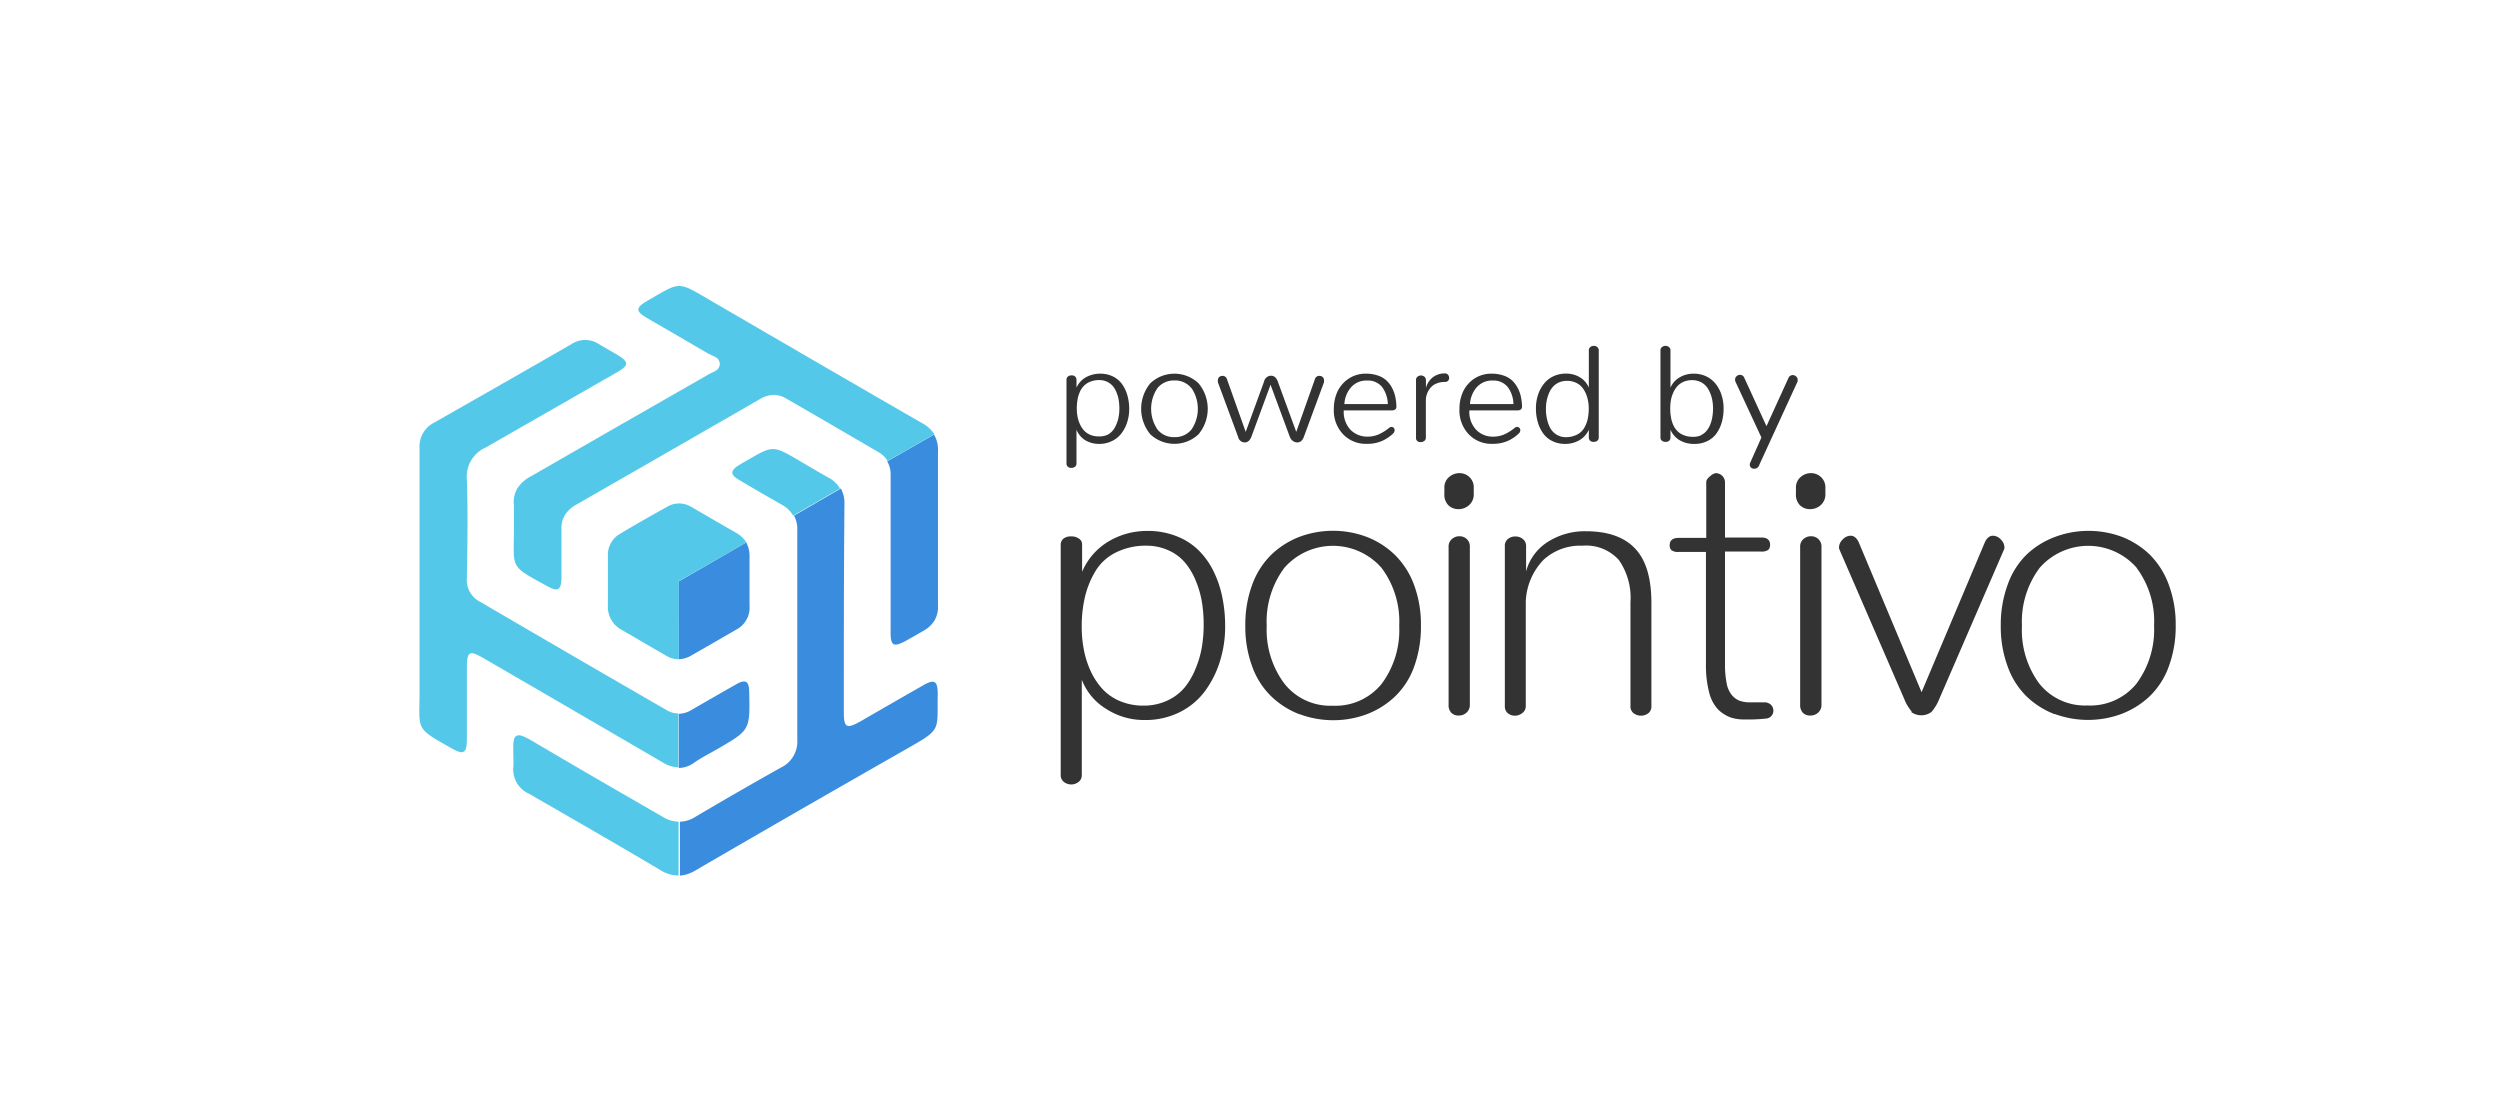 <svg xmlns="http://www.w3.org/2000/svg" viewBox="0 0 320 140"><defs><style>.a{fill:#333;}.b{fill:#3a8dde;}.c{fill:#54c8e8;}</style></defs><title>pointivo-logo_powered-by</title><path class="a" d="M136.71,59.76a.52.52,0,0,1-.2-.43V48.62a.53.53,0,0,1,.19-.43.72.72,0,0,1,.44-.14.62.62,0,0,1,.5.17.57.57,0,0,1,.15.4v1A2.88,2.88,0,0,1,139,48.29a3.7,3.7,0,0,1,1.82-.46,3.63,3.63,0,0,1,1.64.36,3.14,3.14,0,0,1,1.18,1,4.54,4.54,0,0,1,.67,1.44,6.35,6.35,0,0,1,.23,1.73,5.47,5.47,0,0,1-.26,1.68,4.47,4.47,0,0,1-.72,1.41,3.37,3.37,0,0,1-1.22,1,3.62,3.62,0,0,1-1.66.37,3.44,3.44,0,0,1-1.77-.47A2.82,2.82,0,0,1,137.79,55v4.31a.51.51,0,0,1-.19.43.72.72,0,0,1-.45.15A.67.67,0,0,1,136.71,59.76Zm5.14-4.15a2.34,2.34,0,0,0,.84-.87,4.66,4.66,0,0,0,.45-1.16,5.91,5.91,0,0,0,.14-1.28,8,8,0,0,0-.07-1,4.24,4.24,0,0,0-.27-1,3.37,3.37,0,0,0-.46-.84,2.28,2.28,0,0,0-.74-.58,2.33,2.33,0,0,0-1-.23,3,3,0,0,0-1.16.2,2.24,2.24,0,0,0-.83.53,2.61,2.61,0,0,0-.54.81,3.76,3.76,0,0,0-.29,1,6.6,6.6,0,0,0-.09,1.12,5.87,5.87,0,0,0,.09,1,4.09,4.09,0,0,0,.32,1,3.07,3.07,0,0,0,.53.81,2.4,2.4,0,0,0,.79.54,2.69,2.69,0,0,0,1.05.2A2.52,2.52,0,0,0,141.85,55.61Z"/><path class="a" d="M147.25,55.6a5.13,5.13,0,0,1,0-6.55,4.49,4.49,0,0,1,6.15,0,5.1,5.1,0,0,1,0,6.55,4.51,4.51,0,0,1-6.15,0Zm5.26-5.9a2.64,2.64,0,0,0-2.19-1,2.67,2.67,0,0,0-2.18,1,4.73,4.73,0,0,0,0,5.25,2.63,2.63,0,0,0,2.17,1,2.68,2.68,0,0,0,2.22-1,4.73,4.73,0,0,0,0-5.25Z"/><path class="a" d="M165.08,55.87l-2.45-6.62-2.44,6.62c-.19.51-.48.76-.87.76a.88.88,0,0,1-.84-.7l-2.59-7a.63.63,0,0,1,0-.26.55.55,0,0,1,.17-.41.64.64,0,0,1,.42-.15.57.57,0,0,1,.57.42l2.4,6.75,2.35-6.44a.93.93,0,0,1,.88-.75c.41,0,.7.25.88.75l2.36,6.44,2.39-6.75a.57.57,0,0,1,.58-.42.63.63,0,0,1,.41.15.55.55,0,0,1,.17.41.85.85,0,0,1,0,.26l-2.58,7c-.18.47-.46.7-.84.7S165.26,56.38,165.08,55.87Z"/><path class="a" d="M174.92,56.81a4,4,0,0,1-3-1.22,4.42,4.42,0,0,1-1.19-3.24,5.28,5.28,0,0,1,.47-2.24,4.08,4.08,0,0,1,1.44-1.65,3.91,3.91,0,0,1,2.22-.63,4.55,4.55,0,0,1,1.48.23,3,3,0,0,1,1.09.61,3.43,3.43,0,0,1,.73.94,4.31,4.31,0,0,1,.43,1.15,6.64,6.64,0,0,1,.15,1.31.45.45,0,0,1-.14.33.66.66,0,0,1-.42.13H172a3.38,3.38,0,0,0,.84,2.46,3,3,0,0,0,2.12.9,3.62,3.62,0,0,0,1.54-.3,6.1,6.1,0,0,0,1.29-.81.48.48,0,0,1,.33-.13.38.38,0,0,1,.28.12.39.39,0,0,1,.11.29.58.58,0,0,1-.2.44,5,5,0,0,1-1.41.94,4.67,4.67,0,0,1-2,.37Zm2.72-5.09a3.83,3.83,0,0,0-.73-2.18,2.32,2.32,0,0,0-1.92-.83,2.6,2.6,0,0,0-2.06.87,3.56,3.56,0,0,0-.85,2.14Z"/><path class="a" d="M181.43,56.47a.52.52,0,0,1-.18-.43V48.65a.5.5,0,0,1,.19-.43.68.68,0,0,1,.44-.16.73.73,0,0,1,.45.16.57.57,0,0,1,.19.44v1a2.57,2.57,0,0,1,.86-1.35A2.45,2.45,0,0,1,185,47.8a.42.42,0,0,1,.35.18.62.62,0,0,1,.14.41.47.47,0,0,1-.14.35.51.51,0,0,1-.4.15,2.71,2.71,0,0,0-1.13.22,1.9,1.9,0,0,0-.76.58,2.47,2.47,0,0,0-.41.74,2.32,2.32,0,0,0-.14.77V56a.51.51,0,0,1-.19.43.71.71,0,0,1-.47.16A.62.62,0,0,1,181.43,56.47Z"/><path class="a" d="M191,56.81a4,4,0,0,1-3-1.22,4.42,4.42,0,0,1-1.19-3.24,5.28,5.28,0,0,1,.47-2.24,4.08,4.08,0,0,1,1.44-1.65,3.93,3.93,0,0,1,2.22-.63,4.66,4.66,0,0,1,1.49.23,3.19,3.19,0,0,1,1.09.61,3.61,3.61,0,0,1,.72.94,4.31,4.31,0,0,1,.43,1.15,6.64,6.64,0,0,1,.15,1.31.45.45,0,0,1-.14.33.63.63,0,0,1-.41.13h-6.19a3.34,3.34,0,0,0,.85,2.46,2.92,2.92,0,0,0,2.11.9,3.62,3.62,0,0,0,1.54-.3,6.1,6.1,0,0,0,1.29-.81.48.48,0,0,1,.33-.13.38.38,0,0,1,.28.12.4.4,0,0,1,.12.29.59.59,0,0,1-.21.44,5,5,0,0,1-1.4.94,4.72,4.72,0,0,1-2,.37Zm2.72-5.09a3.76,3.76,0,0,0-.73-2.18,2.32,2.32,0,0,0-1.92-.83,2.61,2.61,0,0,0-2.06.87,3.62,3.62,0,0,0-.85,2.14Z"/><path class="a" d="M198.67,56.44a3.07,3.07,0,0,1-1.17-1,4.54,4.54,0,0,1-.67-1.44,6,6,0,0,1-.23-1.72,5.48,5.48,0,0,1,.25-1.69,4.49,4.49,0,0,1,.73-1.41,3.31,3.31,0,0,1,1.22-1,3.74,3.74,0,0,1,1.66-.36,3.38,3.38,0,0,1,1.76.47,2.76,2.76,0,0,1,1.15,1.33V44.86a.5.5,0,0,1,.19-.43.64.64,0,0,1,.45-.16.63.63,0,0,1,.44.16.5.5,0,0,1,.19.43V56a.48.48,0,0,1-.18.41.67.67,0,0,1-.44.15.64.64,0,0,1-.5-.16.59.59,0,0,1-.15-.4V55a2.91,2.91,0,0,1-1.23,1.36,3.59,3.59,0,0,1-1.82.46A3.52,3.52,0,0,1,198.67,56.44Zm3.17-.8a2.19,2.19,0,0,0,.91-.82,4.15,4.15,0,0,0,.47-1.15,6.61,6.61,0,0,0,.14-1.39A5.13,5.13,0,0,0,203.2,51a3.78,3.78,0,0,0-.48-1.13,2.29,2.29,0,0,0-.87-.82,2.62,2.62,0,0,0-1.27-.3,2.52,2.52,0,0,0-1.05.21,2.31,2.31,0,0,0-.78.58,3,3,0,0,0-.5.83,5.2,5.2,0,0,0-.29,1,5.73,5.73,0,0,0-.08,1,5.55,5.55,0,0,0,.13,1.24,4.54,4.54,0,0,0,.4,1.14,2.26,2.26,0,0,0,2,1.21A3.16,3.16,0,0,0,201.84,55.64Z"/><path class="a" d="M215,56.35A2.89,2.89,0,0,1,213.82,55v1a.59.59,0,0,1-.15.4.65.65,0,0,1-.5.16.67.67,0,0,1-.44-.15.47.47,0,0,1-.19-.41V44.86a.53.53,0,0,1,.19-.43.71.71,0,0,1,.9,0,.5.5,0,0,1,.19.43v4.77A2.8,2.8,0,0,1,215,48.3a3.44,3.44,0,0,1,1.77-.47,3.74,3.74,0,0,1,1.66.36,3.4,3.4,0,0,1,1.22,1,4.47,4.47,0,0,1,.72,1.41,5.48,5.48,0,0,1,.25,1.69,6.38,6.38,0,0,1-.22,1.72,4.77,4.77,0,0,1-.67,1.44,3,3,0,0,1-1.18,1,3.51,3.51,0,0,1-1.64.37A3.61,3.61,0,0,1,215,56.35Zm2.73-.65a2.13,2.13,0,0,0,.73-.58,2.9,2.9,0,0,0,.47-.83,3.93,3.93,0,0,0,.26-1,6.4,6.4,0,0,0,.08-1,5.84,5.84,0,0,0-.14-1.28,4.66,4.66,0,0,0-.45-1.16,2.34,2.34,0,0,0-.84-.87,2.52,2.52,0,0,0-1.27-.32,2.69,2.69,0,0,0-1.05.2,2.4,2.4,0,0,0-.79.54,3.07,3.07,0,0,0-.53.81,4.09,4.09,0,0,0-.32,1,5.87,5.87,0,0,0-.09,1.05,6.52,6.52,0,0,0,.09,1.12,3.83,3.83,0,0,0,.29,1,2.68,2.68,0,0,0,.54.8,2.24,2.24,0,0,0,.83.53,3,3,0,0,0,1.16.2A2.33,2.33,0,0,0,217.77,55.7Z"/><path class="a" d="M224.54,60a.63.63,0,0,1-.4-.14.5.5,0,0,1-.17-.38.64.64,0,0,1,.07-.28L225.46,56l-3.31-7.12a.64.64,0,0,1-.06-.28.56.56,0,0,1,.19-.44.62.62,0,0,1,.44-.18.58.58,0,0,1,.55.38l2.84,6.19,2.8-6.14a.6.6,0,0,1,.56-.4.64.64,0,0,1,.44.18.54.54,0,0,1,.19.43.63.63,0,0,1,0,.19L225.2,59.48A.67.67,0,0,1,224.54,60Z"/><path class="a" d="M136.17,100.08a1.08,1.08,0,0,1-.4-.89V69.78a1,1,0,0,1,.36-.84,1.5,1.5,0,0,1,.92-.28,1.63,1.63,0,0,1,1,.25,1,1,0,0,1,.41.45,2.14,2.14,0,0,1,.05.45v3.38a8.27,8.27,0,0,1,3.36-3.87,9.55,9.55,0,0,1,5-1.36,9.86,9.86,0,0,1,3.69.66,8.21,8.21,0,0,1,2.81,1.77,9.86,9.86,0,0,1,1.94,2.68,13.51,13.51,0,0,1,1.14,3.35,18.33,18.33,0,0,1,.37,3.77,14.8,14.8,0,0,1-.66,4.43,12.72,12.72,0,0,1-1.9,3.81A8.94,8.94,0,0,1,151,91.16a9.79,9.79,0,0,1-4.54,1,8.85,8.85,0,0,1-4.85-1.41A7.51,7.51,0,0,1,138.47,87V99.19a1.08,1.08,0,0,1-.4.89,1.53,1.53,0,0,1-1.9,0Zm13.23-10.4a6.38,6.38,0,0,0,2.19-1.63A9.23,9.23,0,0,0,153,85.67a12.75,12.75,0,0,0,.83-2.79,17.52,17.52,0,0,0,.24-2.92,18.17,18.17,0,0,0-.21-2.8,12.38,12.38,0,0,0-.75-2.7,8.92,8.92,0,0,0-1.33-2.33,5.94,5.94,0,0,0-2.07-1.62,6.79,6.79,0,0,0-2.9-.66,8.52,8.52,0,0,0-4,.88,6.28,6.28,0,0,0-2.6,2.39,11.42,11.42,0,0,0-1.33,3.27,16.26,16.26,0,0,0-.42,3.8,15.29,15.29,0,0,0,.28,3,11.69,11.69,0,0,0,.88,2.74,9,9,0,0,0,1.51,2.28,6.52,6.52,0,0,0,2.25,1.54,7.62,7.62,0,0,0,3,.57A7.08,7.08,0,0,0,149.4,89.68Z"/><path class="a" d="M166.32,91.42a10.74,10.74,0,0,1-3.55-2.24,10,10,0,0,1-2.47-3.82,14.62,14.62,0,0,1-.9-5.28,14.76,14.76,0,0,1,.89-5.26A10.26,10.26,0,0,1,162.73,71a10.82,10.82,0,0,1,3.56-2.27,12.29,12.29,0,0,1,8.67,0A10.74,10.74,0,0,1,178.52,71,10.4,10.4,0,0,1,181,74.87a14.6,14.6,0,0,1,.88,5.21,15,15,0,0,1-.89,5.31,9.91,9.91,0,0,1-2.47,3.8,10.86,10.86,0,0,1-3.57,2.23,12.34,12.34,0,0,1-8.58,0Zm10.51-18.74a8.27,8.27,0,0,0-12.43,0,11.48,11.48,0,0,0-2.26,7.43,11.52,11.52,0,0,0,2.25,7.38,7.46,7.46,0,0,0,6.17,2.84,7.6,7.6,0,0,0,6.3-2.81,11.52,11.52,0,0,0,2.24-7.41A11.47,11.47,0,0,0,176.83,72.68Z"/><path class="a" d="M185.79,91.26a1.39,1.39,0,0,1-.37-1.05V70a1.23,1.23,0,0,1,.42-1,1.43,1.43,0,0,1,1-.36,1.33,1.33,0,0,1,.91.36,1.28,1.28,0,0,1,.39,1V90.21a1.3,1.3,0,0,1-.42,1,1.42,1.42,0,0,1-1,.38A1.29,1.29,0,0,1,185.79,91.26Z"/><path class="a" d="M193,91.29a1.11,1.11,0,0,1-.38-.9V69.92A1.11,1.11,0,0,1,193,69a1.47,1.47,0,0,1,1-.33,1.45,1.45,0,0,1,.93.33,1.11,1.11,0,0,1,.41.91v3.22a6.43,6.43,0,0,1,2.83-3.8A8.79,8.79,0,0,1,203,68q4.2,0,6.29,2.21c1.4,1.47,2.09,3.79,2.09,7V90.39a1.09,1.09,0,0,1-.39.9,1.56,1.56,0,0,1-1.89,0,1.07,1.07,0,0,1-.4-.9V77.09a8.49,8.49,0,0,0-1.47-5.39,5.62,5.62,0,0,0-4.67-1.85,6.94,6.94,0,0,0-5,1.82A8.14,8.14,0,0,0,195.3,77V90.39a1.08,1.08,0,0,1-.44.88,1.55,1.55,0,0,1-1,.34A1.43,1.43,0,0,1,193,91.29Z"/><path class="a" d="M221.48,91.82a4.67,4.67,0,0,1-1.56-1,5,5,0,0,1-1.16-2.23,14,14,0,0,1-.4-3.63V70.65h-3.52a1.45,1.45,0,0,1-.86-.2.8.8,0,0,1-.26-.67q0-.93,1.17-.93h3.51l0-7.14c0-.22.14-.47.48-.74a1.51,1.51,0,0,1,.73-.41,1.21,1.21,0,0,1,.83.34,1.19,1.19,0,0,1,.36.9v7h4.65c.74,0,1.12.31,1.12.93a.8.8,0,0,1-.26.67,1.45,1.45,0,0,1-.86.2h-4.65v14.4a12.35,12.35,0,0,0,.22,2.51,3.28,3.28,0,0,0,.69,1.5,2.4,2.4,0,0,0,1,.7,4.09,4.09,0,0,0,1.36.19h.28l1.38,0h.05a1.22,1.22,0,0,1,.9.31,1,1,0,0,1,.31.76,1,1,0,0,1-.86,1,22.28,22.28,0,0,1-2.86.12A5.36,5.36,0,0,1,221.48,91.82Z"/><path class="a" d="M230.79,91.26a1.43,1.43,0,0,1-.37-1.05V70a1.23,1.23,0,0,1,.42-1,1.43,1.43,0,0,1,1-.36,1.33,1.33,0,0,1,.91.36,1.29,1.29,0,0,1,.4,1V90.21a1.3,1.3,0,0,1-.42,1,1.44,1.44,0,0,1-1,.38A1.31,1.31,0,0,1,230.79,91.26Z"/><path class="a" d="M244.73,91.12a5.86,5.86,0,0,1-1-1.68l-8.27-19.07a.82.82,0,0,1-.07-.31,1.47,1.47,0,0,1,.47-1,1.41,1.41,0,0,1,1-.49c.47,0,.84.31,1.1.94l8,19.09,8.06-19.09c.26-.63.63-.94,1.09-.94a1.41,1.41,0,0,1,1,.49,1.45,1.45,0,0,1,.46,1,.67.67,0,0,1-.07.31l-8.26,19.07a6.11,6.11,0,0,1-1,1.68,2.19,2.19,0,0,1-2.63,0Z"/><path class="a" d="M263,91.42a10.78,10.78,0,0,1-3.56-2.24A10.09,10.09,0,0,1,257,85.36a14.62,14.62,0,0,1-.9-5.28,14.76,14.76,0,0,1,.89-5.26A10.13,10.13,0,0,1,259.39,71,10.82,10.82,0,0,1,263,68.74a12.29,12.29,0,0,1,8.67,0A10.85,10.85,0,0,1,275.18,71a10.52,10.52,0,0,1,2.42,3.83,14.6,14.6,0,0,1,.89,5.21,14.78,14.78,0,0,1-.9,5.31,10,10,0,0,1-2.46,3.8,10.86,10.86,0,0,1-3.57,2.23,12.34,12.34,0,0,1-8.58,0Zm10.5-18.74a8.26,8.26,0,0,0-12.42,0,11.48,11.48,0,0,0-2.27,7.43A11.52,11.52,0,0,0,261,87.46a7.46,7.46,0,0,0,6.18,2.84,7.62,7.62,0,0,0,6.3-2.81,11.58,11.58,0,0,0,2.24-7.41A11.41,11.41,0,0,0,273.48,72.68Z"/><path class="a" d="M230.4,64.68a1.92,1.92,0,0,1-.52-1.47v-.75a1.75,1.75,0,0,1,.59-1.39,2,2,0,0,1,1.34-.51,1.84,1.84,0,0,1,1.28.51,1.79,1.79,0,0,1,.56,1.39v.75a1.84,1.84,0,0,1-.59,1.44,2,2,0,0,1-1.38.52A1.8,1.8,0,0,1,230.4,64.68Z"/><path class="a" d="M185.4,64.68a1.92,1.92,0,0,1-.52-1.47v-.75a1.72,1.72,0,0,1,.59-1.39,2,2,0,0,1,1.34-.51,1.84,1.84,0,0,1,1.28.51,1.79,1.79,0,0,1,.55,1.39v.75a1.81,1.81,0,0,1-.59,1.44,2,2,0,0,1-1.37.52A1.8,1.8,0,0,1,185.4,64.68Z"/><path class="b" d="M86.87,84.37a3.11,3.11,0,0,0,1.55-.43c1.94-1.1,3.87-2.22,5.8-3.34a3.16,3.16,0,0,0,1.72-3.08V71.37a3.82,3.82,0,0,0-.42-1.94l-8.66,5Z"/><path class="b" d="M114,60.72l0,10.18,0,10.18c0,.77.11,1.21.38,1.37s.73,0,1.4-.33l1.23-.69,1.22-.71a3.67,3.67,0,0,0,1.38-1.29,3.35,3.35,0,0,0,.45-1.87l0-9.84,0-9.85a3.92,3.92,0,0,0-.5-2.24l-6,3.42A3.23,3.23,0,0,1,114,60.72Z"/><path class="b" d="M91.83,95.87C96,93.46,96,93.46,95.9,88.66c0-1.52-.47-1.79-1.79-1q-2.79,1.58-5.57,3.2a3.45,3.45,0,0,1-1.67.51v6.93a3.4,3.4,0,0,0,1.83-.57C89.72,97,90.78,96.48,91.83,95.87Z"/><path class="b" d="M89.11,111.36q13.42-7.8,26.92-15.49c4.58-2.61,3.9-2.27,4-7,0-1.72-.41-2-1.88-1.14q-4,2.28-8,4.6c-1.8,1-2.14.85-2.14-1.21,0-8.88,0-17.77.08-26.65a3.79,3.79,0,0,0-.46-1.94l-6,3.47a3.53,3.53,0,0,1,.42,1.84l0,26.8a3.7,3.7,0,0,1-2.15,3.64q-5.55,3.11-11,6.34a3.8,3.8,0,0,1-1.86.56v6.9A4.68,4.68,0,0,0,89.11,111.36Z"/><path class="c" d="M117.9,54.09q-6.75-3.89-13.5-7.81T90.91,38.44c-2.12-1.24-3.06-1.84-4-1.83s-1.85.63-3.94,1.83c-.83.48-1.25.82-1.26,1.17s.4.68,1.21,1.15c1.27.75,2.55,1.48,3.82,2.22l3.82,2.23c.3.17.68.31,1,.49a1,1,0,0,1,.57.83,1,1,0,0,1-.53.93c-.33.2-.73.34-1,.52L79.23,54.49Q73.57,57.74,67.9,61a4.54,4.54,0,0,0-1.67,1.5,3.44,3.44,0,0,0-.45,2.17c0,.54,0,1.07,0,1.61s0,1.07,0,1.61c0,2.45-.15,3.57.3,4.41S67.57,73.67,70,75c.72.41,1.19.55,1.47.37s.4-.67.4-1.53,0-2,0-3,0-2,0-3a3.26,3.26,0,0,1,.45-1.93,3.89,3.89,0,0,1,1.45-1.32l11.78-6.76,11.78-6.78a3.5,3.5,0,0,1,1.65-.5,3.13,3.13,0,0,1,1.65.46l5.91,3.42,5.9,3.44A3.14,3.14,0,0,1,113.61,59v0l6-3.42A4.51,4.51,0,0,0,117.9,54.09Z"/><path class="c" d="M106.14,61.19c-1.06-.58-2.09-1.2-3.13-1.81-4.39-2.57-3.8-2.49-8.17,0l-.23.14c-1.15.71-1.18,1.23,0,1.91,1.84,1.1,3.7,2.18,5.56,3.23A3.6,3.6,0,0,1,101.52,66l6-3.47A3.67,3.67,0,0,0,106.14,61.19Z"/><path class="c" d="M84.84,104.56c-5.2-3-10.42-6-15.63-9.08-.66-.38-1.3-.79-2-1.13-1-.48-1.45-.22-1.5.85s.05,2,0,2.94a3.4,3.4,0,0,0,2,3.46c5.61,3.23,11.22,6.45,16.78,9.75a4.44,4.44,0,0,0,2.37.72v-6.9A3.84,3.84,0,0,1,84.84,104.56Z"/><path class="c" d="M85.37,90.92Q73.37,84,61.4,77a3.1,3.1,0,0,1-1.64-3c.07-4.2.14-8.4,0-12.59a4.08,4.08,0,0,1,2.45-4.15l16.84-9.65c1.46-.85,1.45-1.29,0-2.17-.81-.48-1.63-.94-2.43-1.42a3.16,3.16,0,0,0-3.42,0c-5.84,3.37-11.76,6.73-17.61,10.07a3.4,3.4,0,0,0-1.89,3.26l0,31.34c0,4.86-.63,4.42,4.19,7.14,1.44.82,1.86.57,1.87-1.15,0-3.08,0-6.16,0-9.24,0-2.06.33-2.24,2.12-1.2q11.53,6.69,23,13.38a3.79,3.79,0,0,0,1.94.59V91.32A2.89,2.89,0,0,1,85.37,90.92Z"/><path class="c" d="M95.53,69.43a3.57,3.57,0,0,0-1.35-1.25L88.51,64.9a3,3,0,0,0-3.18,0c-2,1.12-4,2.24-5.92,3.4a3.1,3.1,0,0,0-1.6,2.87c0,2.14,0,3.92,0,6.29a3.34,3.34,0,0,0,1.79,3.18c1.89,1.09,3.77,2.2,5.67,3.29a3.19,3.19,0,0,0,1.62.46v-10Z"/></svg>